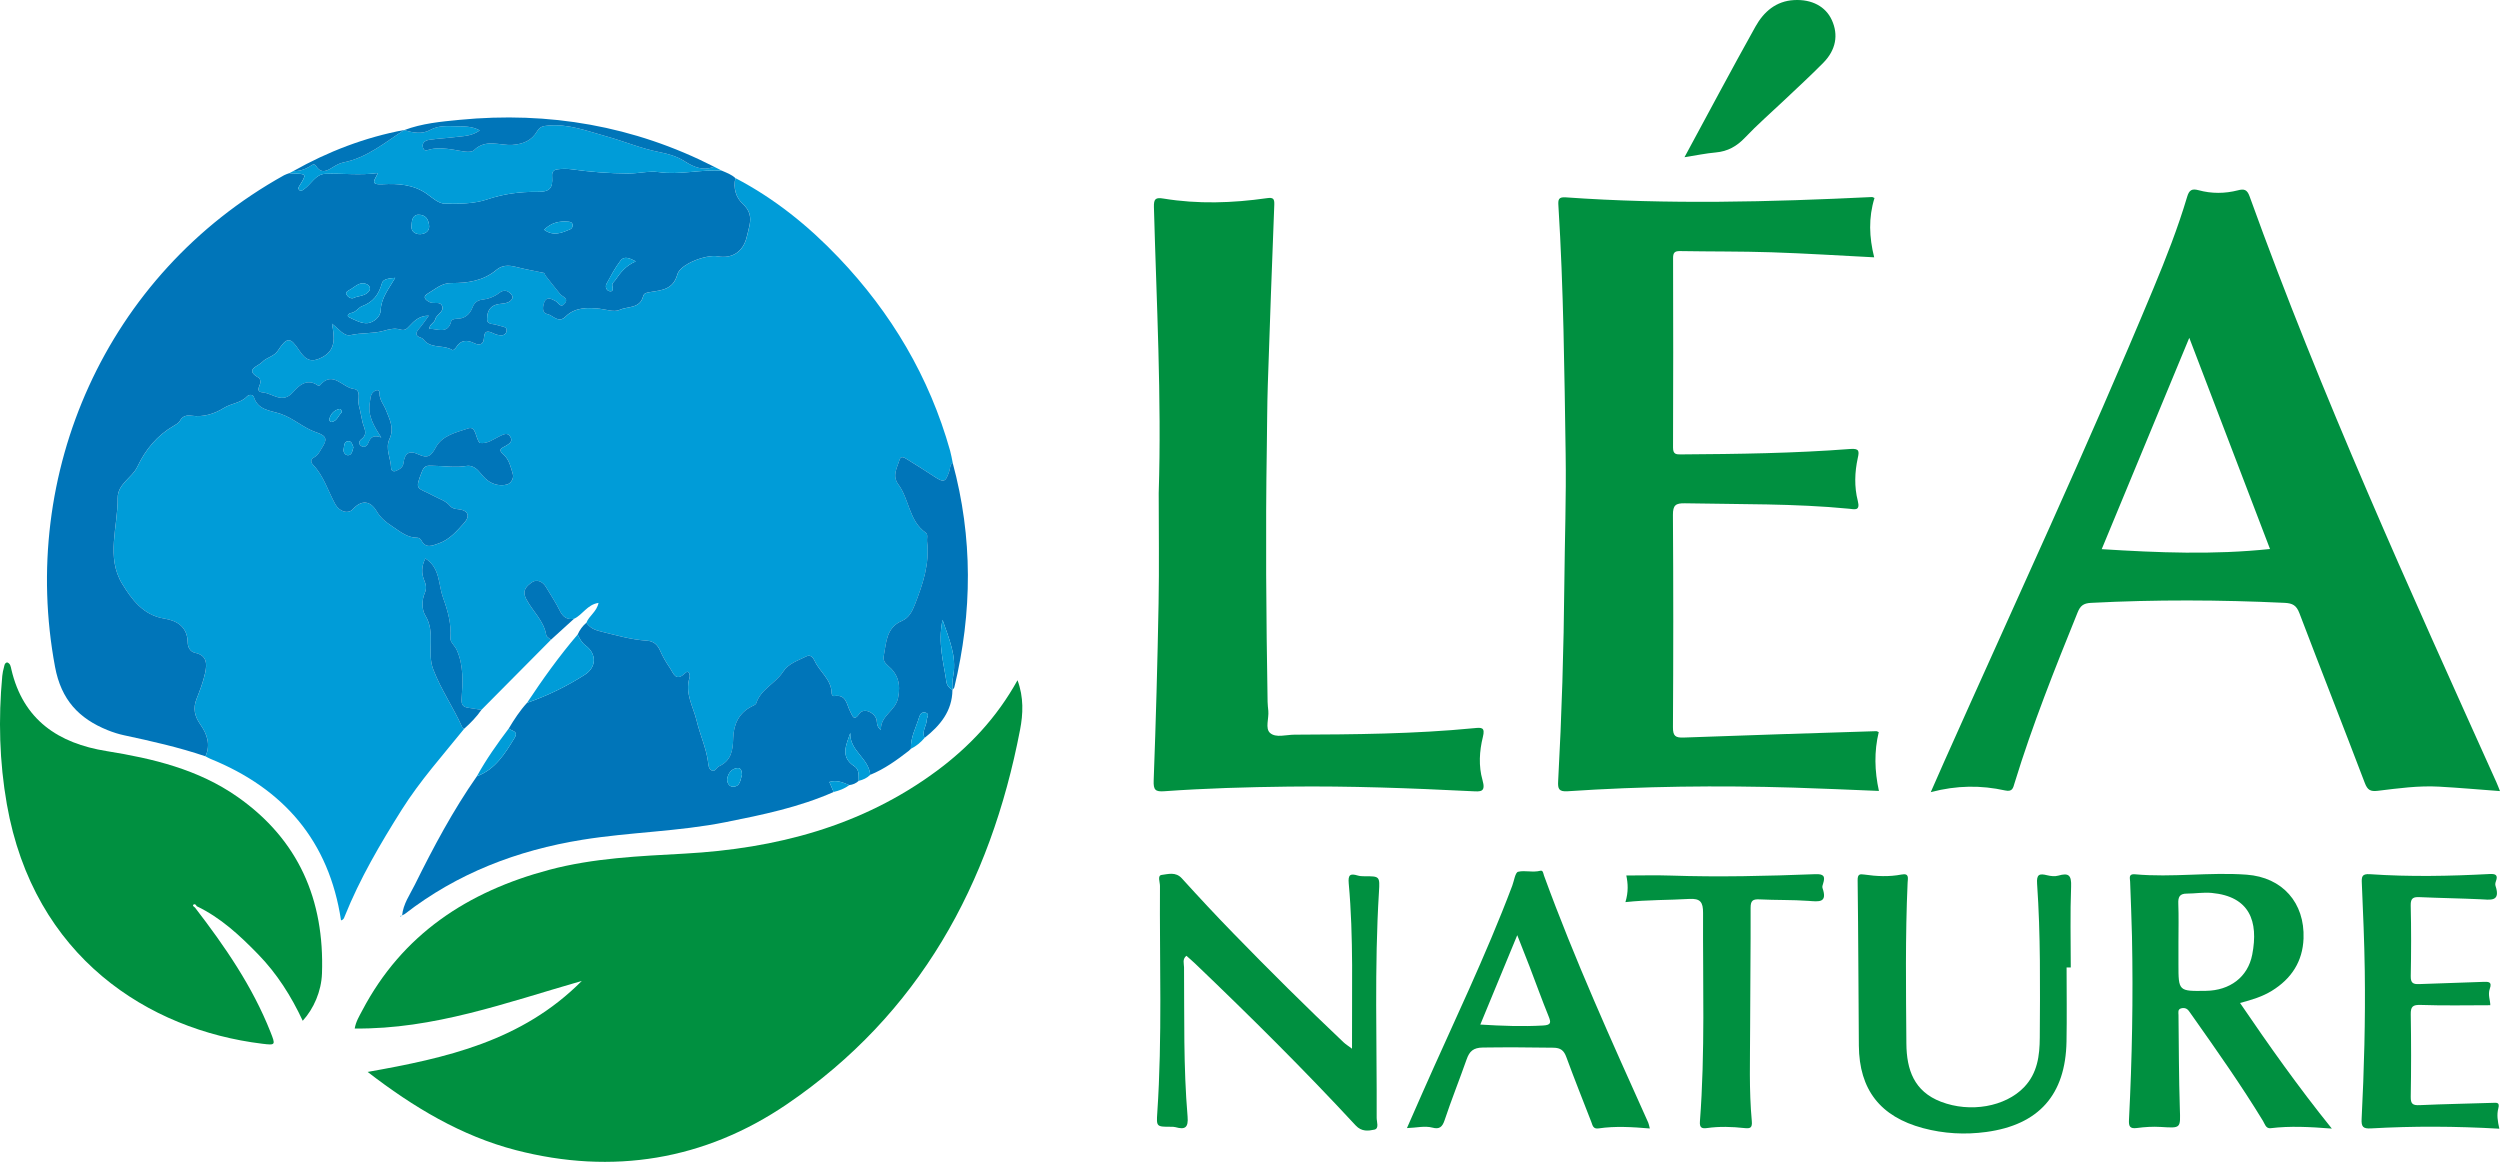 <?xml version="1.0" encoding="utf-8"?>
<!-- Generator: Adobe Illustrator 16.0.0, SVG Export Plug-In . SVG Version: 6.00 Build 0)  -->
<!DOCTYPE svg PUBLIC "-//W3C//DTD SVG 1.1//EN" "http://www.w3.org/Graphics/SVG/1.1/DTD/svg11.dtd">
<svg version="1.1" id="Layer_1" xmlns="http://www.w3.org/2000/svg" xmlns:xlink="http://www.w3.org/1999/xlink" x="0px" y="0px"
	 width="531.103px" height="246.826px" viewBox="0 0 531.103 246.826" enable-background="new 0 0 531.103 246.826"
	 xml:space="preserve">
<g>
	<path fill-rule="evenodd" clip-rule="evenodd" fill="#009CD8" d="M124.583,132.285c0.558-1.479,2.186-2.313,2.572-4.208
		c-2.416,0.357-3.386,2.549-5.211,3.379c-1.492,0.257-2.364-0.379-3.029-1.737c-0.847-1.729-1.943-3.334-2.919-5
		c-0.721-1.229-2.015-1.72-3.003-1.008c-0.995,0.717-2.201,1.654-1.186,3.583c1.355,2.575,3.738,4.582,4.24,7.637
		c0.061,0.372,0.649,0.659,0.994,0.985c-4.922,4.962-9.845,9.924-14.767,14.887c-0.948-0.151-1.894-0.321-2.845-0.451
		c-1.101-0.149-1.455-0.745-1.374-1.838c0.262-3.539,0.477-7.092-1.03-10.452c-0.385-0.857-1.401-1.674-1.339-2.447
		c0.24-3.044-0.544-5.835-1.557-8.615c-1.035-2.843-0.599-6.357-3.761-8.357c-0.848,1.626-0.863,3.218-0.206,4.739
		c0.386,0.894,0.465,1.685,0.101,2.533c-0.714,1.664-0.672,3.6,0.124,4.902c2.217,3.63,0.225,7.667,1.663,11.422
		c1.664,4.343,4.316,8.114,6.17,12.314c0.053,0.121,0.265,0.171,0.403,0.254c-4.552,5.649-9.405,11.058-13.289,17.23
		c-4.562,7.249-8.885,14.613-12.087,22.584c-0.145,0.36-0.234,0.783-0.799,0.898c-2.542-16.846-12.169-27.978-27.728-34.301
		c-0.367-0.149-0.708-0.36-1.063-0.542c1.138-2.49,0.328-4.741-1.082-6.756c-1.218-1.741-1.617-3.407-0.819-5.417
		c0.711-1.792,1.405-3.617,1.819-5.491c0.411-1.861,0.485-3.775-2.117-4.323c-1.107-0.233-1.568-1.26-1.582-2.213
		c-0.049-3.32-2.302-4.64-4.959-5.062c-4.531-0.719-6.973-4.149-8.952-7.381c-3.466-5.66-0.914-12.093-0.963-18.195
		c-0.025-3.055,3.055-4.292,4.187-6.684c1.732-3.66,4.196-6.638,7.729-8.689c0.479-0.278,1.049-0.589,1.295-1.039
		c0.569-1.039,1.417-1.261,2.443-1.113c2.527,0.365,4.88-0.378,6.915-1.647c1.579-0.984,3.569-1.026,4.91-2.443
		c0.434-0.458,1.27-0.455,1.458,0.139c0.886,2.807,3.513,2.836,5.619,3.542c2.78,0.932,4.956,3.052,7.616,3.936
		c2.417,0.802,2.309,1.624,1.22,3.317c-0.477,0.742-0.79,1.557-1.658,2.009c-0.691,0.36-0.814,0.968-0.218,1.589
		c2.285,2.384,3.17,5.562,4.714,8.365c0.875,1.587,2.73,2.171,3.766,1.033c1.786-1.963,3.651-1.837,5.013,0.445
		c0.836,1.401,1.896,2.286,3.307,3.215c1.74,1.146,3.189,2.445,5.396,2.429c0.265-0.002,0.651,0.27,0.779,0.519
		c0.955,1.844,2.301,1.181,3.701,0.694c2.322-0.808,3.851-2.625,5.391-4.333c1.409-1.563,0.833-2.734-1.253-2.939
		c-0.682-0.067-1.283-0.18-1.723-0.711c-0.907-1.095-2.223-1.441-3.406-2.085c-3.551-1.933-4.239-1.02-2.514-5.312
		c0.542-1.349,1.351-1.126,2.266-1.121c2.372,0.014,4.732,0.454,7.121,0.038c0.985-0.171,1.887,0.297,2.589,1.056
		c0.653,0.707,1.233,1.521,2,2.073c1.197,0.864,2.676,1.187,4.071,0.8c0.832-0.23,1.454-1.323,1.219-2.17
		c-0.398-1.433-0.83-3.158-1.862-4.042c-1.479-1.267-0.508-1.488,0.351-1.982c0.741-0.426,1.519-0.904,1.023-1.858
		c-0.576-1.109-1.479-0.592-2.3-0.206c-1.37,0.644-2.607,1.691-4.279,1.436l0.001,0.001c-0.886-1.032-0.735-3.662-2.419-3.087
		c-2.474,0.844-5.475,1.43-6.895,4.043c-0.931,1.712-1.629,2.461-3.683,1.479c-1.985-0.95-2.92-0.219-3.172,1.847
		c-0.116,0.949-0.829,1.321-1.578,1.652c-0.602,0.267-1.039-0.092-1.053-0.595c-0.061-2.07-1.292-4.152-0.344-6.175
		c1.074-2.296,0.013-4.189-0.748-6.153c-0.455-1.172-1.378-2.099-1.365-3.532c0.01-1.058-0.889-0.682-1.339-0.272
		c-0.629,0.571-0.584,1.439-0.722,2.24c-0.483,2.813,0.9,5.035,2.432,7.392c-1.588-0.595-2.295-0.08-2.774,1.193
		c-0.2,0.531-0.807,1.144-1.549,0.571c-0.615-0.476-0.357-1.056,0.131-1.426c1.46-1.105,0.469-2.435,0.213-3.549
		c-0.281-1.228-0.483-2.501-0.796-3.644c-0.314-1.145,0.642-3.253-1.107-3.465c-2.365-0.288-4.439-3.994-7.15-0.756
		c-0.068,0.081-0.356,0.088-0.46,0.015c-2.29-1.627-4.091,0.106-5.22,1.4c-2.302,2.638-4.293,0.3-6.37,0.11
		c-1.992-0.183-0.381-1.617-0.614-2.437c-0.064-0.226-0.095-0.562-0.251-0.647c-3.275-1.798-0.223-2.447,0.653-3.392
		c0.926-0.999,2.483-1.151,3.3-2.38c1.991-2.995,2.642-2.99,4.582-0.055c1.451,2.194,2.688,2.551,4.821,1.442
		c2.946-1.53,2.699-4.128,2.113-7.154c1.464,1.086,2.528,2.748,3.981,2.421c2.318-0.521,4.704-0.266,6.95-0.89
		c1.206-0.335,2.368-0.652,3.538-0.299c0.973,0.293,1.372-0.065,1.998-0.742c1.008-1.091,2.14-2.214,4.109-2.191
		c-0.79,1.064-1.362,1.94-2.041,2.723c-0.749,0.862-0.939,1.551,0.356,1.964c0.518,0.165,0.707,0.615,1.059,0.91
		c1.628,1.359,3.943,0.597,5.68,1.733c0.086,0.057,0.566-0.309,0.719-0.563c0.988-1.643,2.337-1.678,3.874-0.924
		c1.167,0.573,1.993,0.228,2.06-1.041c0.09-1.73,0.861-1.599,2.038-1.036c0.495,0.237,1.07,0.399,1.612,0.413
		c0.594,0.015,1.105-0.317,1.171-0.993c0.06-0.624-0.395-0.788-0.907-0.895c-0.472-0.099-0.928-0.266-1.396-0.384
		c-0.752-0.19-1.859-0.075-1.851-1.147c0.008-1.086,0.22-2.243,1.396-2.881c0.673-0.365,1.382-0.375,2.101-0.469
		c0.726-0.095,1.467-0.341,1.835-1.017c0.262-0.481-0.145-0.917-0.505-1.237c-0.716-0.637-1.493-0.558-2.202-0.014
		c-1.121,0.859-2.345,1.312-3.763,1.478c-0.846,0.099-1.571,0.606-1.944,1.598c-0.574,1.528-1.688,2.482-3.469,2.445
		c-0.356-0.007-0.985,0.213-1.04,0.438c-0.723,2.961-2.922,1.672-4.668,1.678l0.017,0.017c-0.047-0.945,1.032-1.196,1.227-1.999
		c0.253-1.043,1.755-1.525,1.533-2.631c-0.278-1.384-1.786-0.577-2.684-1.028c-1.141-0.572-1.497-1.223-0.407-1.847
		c1.568-0.898,2.93-2.249,4.998-2.225c3.425,0.04,6.792-0.467,9.528-2.755c1.635-1.367,3.241-0.923,4.982-0.48
		c1.702,0.433,3.446,0.705,5.161,1.091c0.15,0.034,0.2,0.41,0.341,0.591c1.026,1.31,2.046,2.625,3.105,3.907
		c0.5,0.605,1.885,0.861,0.96,2.006c-0.855,1.06-1.309-0.166-1.928-0.52c-0.944-0.539-2.038-1.055-2.501,0.474
		c-0.242,0.798-0.377,2.076,0.706,2.279c1.273,0.238,2.354,2.079,3.916,0.528c2.03-2.015,4.715-1.923,7.212-1.662
		c1.429,0.149,3.055,0.792,4.25,0.245c1.713-0.785,4.324-0.227,5.001-2.873c0.189-0.741,0.842-0.804,1.527-0.914
		c2.446-0.392,4.862-0.523,5.755-3.764c0.599-2.175,6.12-4.267,8.528-3.826c3.096,0.567,5.428-0.964,6.189-4.064
		c0.211-0.86,0.45-1.714,0.62-2.582c0.342-1.74,0.041-3.115-1.425-4.467c-1.477-1.361-2.086-3.371-1.587-5.504
		c8.306,4.333,15.5,10.146,21.921,16.887c11.187,11.743,19.261,25.333,23.675,41.009c0.238,0.847,0.374,1.724,0.557,2.587
		c-0.619,0.423-0.514,1.138-0.713,1.735c-0.814,2.444-1.145,2.537-3.293,1.127c-1.883-1.236-3.782-2.449-5.705-3.622
		c-0.497-0.303-1.283-0.874-1.581,0.12c-0.508,1.699-1.638,3.36-0.248,5.242c2.344,3.172,2.242,7.738,5.822,10.253
		c0.535,0.376,0.201,1.224,0.277,1.854c0.576,4.739-0.908,9.052-2.579,13.367c-0.586,1.512-1.302,2.867-2.753,3.492
		c-3.385,1.46-3.315,4.607-3.871,7.461c-0.162,0.831,0.162,1.448,0.89,2.059c2.146,1.8,2.758,3.956,2.145,6.886
		c-0.588,2.814-3.766,3.685-3.642,6.806c-1.071-0.872-0.738-1.695-0.972-2.352c-0.555-1.565-2.738-2.358-3.558-1.179
		c-1.252,1.804-1.507,0.473-1.994-0.427c-0.781-1.443-0.769-3.686-3.376-3.274c-0.342,0.054-0.571-0.277-0.575-0.639
		c-0.031-2.9-2.548-4.502-3.616-6.867c-0.257-0.567-0.833-1.388-1.716-0.939c-1.778,0.903-3.831,1.495-4.973,3.278
		c-1.6,2.498-4.73,3.668-5.706,6.699c-0.096,0.299-0.615,0.494-0.969,0.675c-2.755,1.403-3.842,3.857-3.919,6.731
		c-0.068,2.539-0.387,4.771-3.005,5.974c-0.543,0.25-0.807,1.239-1.538,0.909c-0.701-0.316-0.72-1.167-0.819-1.895
		c-0.407-2.977-1.706-5.733-2.399-8.651c-0.728-3.062-2.561-5.798-1.52-9.182c0.155-0.504-0.106-1.769-0.896-0.995
		c-2.056,2.012-2.524,0.021-3.29-1.098c-0.771-1.126-1.486-2.318-2.024-3.568c-0.57-1.324-1.392-2.103-2.852-2.195
		c-3.387-0.214-6.619-1.186-9.892-1.983C126.285,133.819,125.284,133.351,124.583,132.285z"/>
	<path fill-rule="evenodd" clip-rule="evenodd" fill="#009040" d="M123.6,208.388c-16.13,4.638-31.487,10.297-48.246,10.11
		c0.25-1.479,0.975-2.63,1.59-3.803c8.527-16.233,22.442-25.31,39.735-29.91c9.432-2.509,19.093-2.907,28.772-3.442
		c19.348-1.069,37.586-5.784,53.469-17.511c7.017-5.181,12.879-11.442,17.242-19.324c1.348,3.641,1.188,7.159,0.543,10.52
		c-6.309,32.849-21.446,60.438-49.528,79.551c-17.465,11.888-37.07,15.081-57.593,9.756c-11.575-3.004-21.772-9.121-31.484-16.613
		C94.781,224.759,110.875,221.201,123.6,208.388z"/>
	<path fill-rule="evenodd" clip-rule="evenodd" fill="#0075B9" d="M91.209,69.84c1.746-0.005,3.945,1.283,4.668-1.678
		c0.055-0.225,0.683-0.445,1.04-0.438c1.781,0.037,2.895-0.917,3.469-2.445c0.373-0.992,1.099-1.499,1.944-1.598
		c1.418-0.166,2.643-0.619,3.763-1.478c0.709-0.544,1.486-0.623,2.202,0.014c0.361,0.321,0.767,0.756,0.505,1.237
		c-0.368,0.676-1.109,0.922-1.835,1.017c-0.718,0.095-1.427,0.104-2.101,0.469c-1.176,0.638-1.388,1.794-1.396,2.881
		c-0.008,1.072,1.099,0.957,1.851,1.147c0.468,0.118,0.924,0.285,1.396,0.384c0.512,0.107,0.966,0.271,0.907,0.895
		c-0.065,0.676-0.577,1.007-1.171,0.993c-0.542-0.014-1.118-0.176-1.612-0.413c-1.176-0.563-1.947-0.694-2.038,1.036
		c-0.066,1.269-0.893,1.614-2.06,1.041c-1.537-0.754-2.886-0.719-3.874,0.924c-0.153,0.255-0.632,0.62-0.719,0.563
		c-1.737-1.136-4.052-0.374-5.68-1.733c-0.353-0.294-0.542-0.745-1.059-0.91c-1.295-0.413-1.105-1.102-0.356-1.964
		c0.679-0.782,1.251-1.658,2.041-2.723c-1.969-0.023-3.101,1.1-4.109,2.191c-0.625,0.677-1.025,1.036-1.998,0.742
		c-1.17-0.353-2.332-0.036-3.538,0.299c-2.246,0.624-4.631,0.368-6.95,0.89c-1.454,0.327-2.518-1.335-3.981-2.421
		c0.586,3.026,0.833,5.624-2.113,7.154c-2.133,1.109-3.37,0.751-4.821-1.442c-1.94-2.935-2.591-2.94-4.582,0.055
		c-0.817,1.229-2.374,1.381-3.3,2.38c-0.876,0.945-3.929,1.593-0.653,3.392c0.156,0.085,0.187,0.421,0.251,0.647
		c0.233,0.82-1.378,2.254,0.614,2.437c2.077,0.19,4.068,2.528,6.37-0.11c1.129-1.293,2.93-3.027,5.22-1.4
		c0.104,0.073,0.392,0.066,0.46-0.015c2.71-3.238,4.785,0.468,7.15,0.756c1.749,0.212,0.793,2.321,1.107,3.465
		c0.313,1.143,0.515,2.417,0.796,3.644c0.256,1.114,1.247,2.443-0.213,3.549c-0.488,0.37-0.747,0.95-0.131,1.426
		c0.742,0.573,1.35-0.04,1.549-0.571c0.479-1.273,1.186-1.788,2.774-1.193c-1.532-2.357-2.915-4.58-2.432-7.392
		c0.138-0.801,0.093-1.669,0.722-2.24c0.45-0.409,1.349-0.785,1.339,0.272c-0.013,1.434,0.911,2.36,1.365,3.532
		c0.761,1.964,1.822,3.857,0.748,6.153c-0.947,2.023,0.283,4.104,0.344,6.175c0.015,0.503,0.451,0.862,1.053,0.595
		c0.749-0.331,1.462-0.703,1.578-1.652c0.252-2.066,1.187-2.797,3.172-1.847c2.054,0.983,2.752,0.234,3.683-1.479
		c1.419-2.614,4.421-3.2,6.895-4.043c1.684-0.575,1.533,2.056,2.419,3.087c-0.035,0.067-0.07,0.133-0.105,0.2
		c0.035-0.067,0.069-0.134,0.104-0.201c1.672,0.255,2.91-0.792,4.279-1.436c0.821-0.386,1.724-0.904,2.3,0.206
		c0.495,0.955-0.283,1.433-1.023,1.858c-0.859,0.494-1.831,0.716-0.351,1.982c1.032,0.884,1.463,2.609,1.862,4.042
		c0.235,0.847-0.387,1.939-1.219,2.17c-1.395,0.387-2.875,0.064-4.071-0.8c-0.766-0.553-1.346-1.367-2-2.073
		c-0.702-0.759-1.604-1.228-2.589-1.056c-2.389,0.416-4.749-0.024-7.121-0.038c-0.915-0.005-1.723-0.228-2.266,1.121
		c-1.725,4.292-1.037,3.379,2.514,5.312c1.183,0.644,2.499,0.991,3.406,2.085c0.439,0.531,1.041,0.645,1.723,0.711
		c2.086,0.205,2.663,1.376,1.253,2.939c-1.54,1.708-3.068,3.525-5.391,4.333c-1.4,0.487-2.747,1.15-3.701-0.694
		c-0.128-0.249-0.514-0.521-0.779-0.519c-2.207,0.016-3.656-1.284-5.396-2.429c-1.411-0.929-2.471-1.814-3.307-3.215
		c-1.362-2.282-3.227-2.408-5.013-0.445c-1.036,1.139-2.891,0.555-3.766-1.033c-1.544-2.803-2.429-5.981-4.714-8.365
		c-0.596-0.621-0.473-1.229,0.218-1.589c0.868-0.452,1.181-1.267,1.658-2.009c1.089-1.693,1.197-2.515-1.22-3.317
		c-2.66-0.883-4.836-3.004-7.616-3.936c-2.106-0.706-4.733-0.735-5.619-3.542c-0.188-0.594-1.024-0.598-1.458-0.139
		c-1.341,1.417-3.331,1.459-4.91,2.443c-2.035,1.269-4.387,2.012-6.915,1.647c-1.026-0.148-1.874,0.074-2.443,1.113
		c-0.246,0.45-0.816,0.761-1.295,1.039c-3.533,2.051-5.997,5.03-7.729,8.689c-1.132,2.391-4.211,3.628-4.187,6.684
		c0.049,6.102-2.503,12.535,0.963,18.195c1.979,3.232,4.421,6.662,8.952,7.381c2.657,0.421,4.91,1.741,4.959,5.062
		c0.014,0.953,0.475,1.979,1.582,2.213c2.603,0.548,2.528,2.462,2.117,4.323c-0.414,1.874-1.108,3.699-1.819,5.491
		c-0.797,2.01-0.399,3.676,0.819,5.417c1.409,2.015,2.219,4.266,1.082,6.756c-5.655-1.918-11.468-3.222-17.297-4.472
		c-1.175-0.252-2.34-0.623-3.456-1.073c-6.135-2.476-9.889-6.438-11.202-13.461c-7.649-40.933,10.64-83.286,48.659-104.437
		c0.346-0.192,0.739-0.299,1.111-0.445c0.241,0.022,0.481,0.059,0.723,0.066c2.986,0.089,2.991,0.091,1.422,2.639
		c-0.181,0.294-0.341,0.562-0.066,0.849c0.375,0.392,0.633,0.136,1.004-0.117c1.56-1.063,2.461-3.221,4.563-3.3
		c3.651-0.138,7.307,0.377,11.161-0.165c-0.554,1.39-1.919,2.551,1.014,2.387c3.165-0.177,6.565,0.015,9.424,2.063
		c1.165,0.834,2.472,2.028,3.735,2.054c3.025,0.062,6.242,0.054,9.049-0.9c3.514-1.195,6.98-1.636,10.601-1.604
		c2.599,0.023,3.4-0.652,3.204-3.239c-0.091-1.197,0.442-1.464,1.247-1.561c0.953-0.114,1.945-0.122,2.896,0.011
		c3.984,0.556,7.982,0.876,12.004,0.898c2.173,0.012,4.448-0.599,6.465-0.307c4.559,0.66,8.982-0.61,13.469-0.284
		c0.998,0.432,2.031,0.796,2.846,1.562c-0.499,2.133,0.11,4.143,1.587,5.504c1.466,1.352,1.767,2.727,1.425,4.467
		c-0.17,0.868-0.409,1.722-0.62,2.582c-0.762,3.1-3.094,4.631-6.189,4.064c-2.409-0.441-7.929,1.651-8.528,3.826
		c-0.893,3.241-3.309,3.372-5.755,3.764c-0.685,0.11-1.337,0.173-1.527,0.914c-0.677,2.646-3.288,2.088-5.001,2.873
		c-1.195,0.547-2.821-0.095-4.25-0.245c-2.497-0.261-5.182-0.353-7.212,1.662c-1.563,1.55-2.643-0.29-3.916-0.528
		c-1.083-0.203-0.948-1.48-0.706-2.279c0.464-1.529,1.557-1.013,2.501-0.474c0.619,0.354,1.073,1.579,1.928,0.52
		c0.925-1.146-0.459-1.401-0.96-2.006c-1.06-1.282-2.08-2.597-3.105-3.907c-0.142-0.181-0.191-0.558-0.341-0.591
		c-1.715-0.386-3.459-0.658-5.161-1.091c-1.741-0.443-3.347-0.887-4.982,0.48c-2.736,2.289-6.103,2.795-9.528,2.755
		c-2.068-0.024-3.43,1.327-4.998,2.225c-1.09,0.625-0.734,1.275,0.407,1.847c0.897,0.451,2.406-0.356,2.684,1.028
		c0.222,1.106-1.28,1.588-1.533,2.631c-0.195,0.803-1.274,1.054-1.228,1.999c-0.041,0.059-0.082,0.118-0.122,0.177
		C91.139,69.969,91.174,69.905,91.209,69.84z M83.957,59.023c-1.294,0.124-2.546,0.212-2.81,1.131
		c-0.681,2.374-1.813,4.023-4.278,4.914c-0.648,0.234-1.27,1.261-2.265,1.421c-0.58,0.093-1.024,0.618-0.447,0.904
		c1.255,0.621,2.715,1.409,3.983,1.252c1.176-0.146,2.678-1.255,2.735-2.713C80.979,63.267,82.579,61.385,83.957,59.023z
		 M88.775,45.614c-1.285,0.157-1.288,1.45-1.365,2.472c-0.091,1.196,0.958,1.712,1.907,1.663c1.065-0.056,2.054-0.686,1.832-2.01
		C90.959,46.606,90.485,45.573,88.775,45.614z M135.055,55.532c-1.355-0.75-2.475-1.153-3.205-0.2
		c-1.167,1.526-2.073,3.261-3.002,4.956c-0.354,0.643,0.003,1.441,0.624,1.573c0.867,0.185,0.734-0.565,0.613-1.14
		c-0.119-0.565,0.342-0.802,0.607-1.191C131.767,57.952,132.895,56.457,135.055,55.532z M115.597,48.81
		c1.96,1.439,3.744,0.66,5.511-0.083c0.391-0.165,0.593-0.574,0.528-1.004c-0.072-0.477-0.468-0.59-0.896-0.629
		C118.824,46.915,117.102,47.296,115.597,48.81z M74.962,63.365c1.09-0.588,2.671-0.352,3.505-1.63
		c0.274-0.42,0.077-0.997-0.378-1.26c-1.418-0.819-2.394,0.232-3.454,0.894c-0.136,0.084-0.282,0.153-0.414,0.241
		c-0.382,0.255-0.949,0.46-0.539,1.067C73.947,63.07,74.316,63.407,74.962,63.365z M75.075,95.032
		c-0.226-0.595-0.359-1.379-1.139-1.302c-0.928,0.093-0.791,1.083-0.934,1.688c-0.157,0.664,0.402,1.367,1.026,1.287
		C74.8,96.606,74.885,95.702,75.075,95.032z M72.597,87.63c0.003-0.501-0.212-0.81-0.554-0.729c-1.1,0.261-1.768,1.038-2.073,2.091
		c-0.088,0.303,0.166,0.708,0.532,0.64C71.668,89.416,71.873,88.193,72.597,87.63z"/>
	<path fill-rule="evenodd" clip-rule="evenodd" fill="#009040" d="M531.103,168.062c-4.43-0.33-8.675-0.708-12.928-0.945
		c-4.37-0.244-8.709,0.358-13.03,0.883c-1.579,0.191-2.191-0.164-2.767-1.677c-4.58-12.046-9.313-24.034-13.896-36.078
		c-0.622-1.633-1.436-2.095-3.144-2.175c-13.721-0.643-27.435-0.705-41.157,0.006c-1.567,0.081-2.245,0.633-2.794,1.989
		c-4.834,11.951-9.622,23.919-13.399,36.26c-0.322,1.053-0.429,1.948-2.013,1.6c-5.1-1.122-10.229-1.111-15.803,0.36
		c1.066-2.422,1.942-4.432,2.835-6.435c14.935-33.479,30.391-66.727,44.474-100.582c2.661-6.399,5.194-12.852,7.172-19.501
		c0.417-1.401,1.016-1.74,2.402-1.362c2.769,0.755,5.593,0.74,8.373,0.024c1.295-0.333,1.942-0.198,2.476,1.282
		c15.292,42.408,33.941,83.405,52.432,124.467C530.594,166.751,530.811,167.342,531.103,168.062z M482.244,116.632
		c-5.709-14.934-11.328-29.632-17.151-44.865c-6.346,15.317-12.454,30.059-18.603,44.898
		C458.561,117.42,470.247,117.892,482.244,116.632z"/>
	<path fill-rule="evenodd" clip-rule="evenodd" fill="#009040" d="M398.222,42.061c-1.306,4.198-1.132,8.338-0.07,12.605
		c-7.368-0.372-14.603-0.837-21.845-1.072c-6.457-0.21-12.923-0.14-19.383-0.255c-1.175-0.021-1.497,0.354-1.494,1.506
		c0.035,13.416,0.046,26.833-0.009,40.249c-0.006,1.507,0.762,1.445,1.801,1.438c11.952-0.079,23.902-0.233,35.823-1.149
		c1.953-0.15,1.949,0.44,1.627,1.908c-0.666,3.034-0.766,6.133,0.002,9.126c0.567,2.217-0.721,1.768-1.865,1.657
		c-11.594-1.126-23.229-0.92-34.852-1.154c-1.965-0.04-2.572,0.389-2.559,2.476c0.101,15.032,0.093,30.065,0.005,45.097
		c-0.01,1.881,0.532,2.257,2.293,2.192c13.63-0.507,27.264-0.921,40.896-1.355c0.146-0.004,0.294,0.108,0.53,0.201
		c-0.996,4.109-0.889,8.248,0.038,12.496c-6.141-0.242-12.17-0.527-18.201-0.708c-15.99-0.48-31.974-0.296-47.937,0.776
		c-1.877,0.126-2.095-0.535-2.007-2.121c0.766-14.028,1.188-28.068,1.317-42.118c0.084-9.125,0.416-18.253,0.276-27.374
		c-0.268-17.596-0.441-35.198-1.537-52.771c-0.08-1.276-0.022-1.898,1.554-1.786c21.699,1.545,43.401,0.983,65.101-0.067
		C397.801,41.854,397.876,41.916,398.222,42.061z"/>
	<path fill-rule="evenodd" clip-rule="evenodd" fill="#009040" d="M246.157,104.767c0.637-20.278-0.472-40.526-1.017-60.785
		c-0.048-1.79,0.388-2.067,2.035-1.797c7.313,1.199,14.645,0.96,21.95-0.083c1.367-0.195,1.638,0.103,1.586,1.415
		c-0.495,12.741-0.958,25.483-1.377,38.227c-0.146,4.439-0.139,8.883-0.211,13.325c-0.289,18.013-0.132,36.025,0.167,54.036
		c0.011,0.643,0.098,1.286,0.154,1.928c0.143,1.597-0.704,3.717,0.361,4.67c1.236,1.106,3.4,0.378,5.153,0.372
		c12.757-0.052,25.515-0.143,38.228-1.383c1.563-0.152,2.361-0.229,1.836,1.88c-0.743,2.983-0.929,6.178-0.084,9.125
		c0.755,2.635-0.391,2.48-2.224,2.389c-12.985-0.646-25.977-1.137-38.982-0.979c-8.799,0.106-17.597,0.356-26.374,0.984
		c-1.915,0.137-2.346-0.256-2.269-2.294c0.47-12.504,0.808-25.014,1.039-37.525C246.274,120.438,246.157,112.602,246.157,104.767z"
		/>
	<path fill-rule="evenodd" clip-rule="evenodd" fill="#0075B9" d="M124.583,132.285c0.7,1.066,1.701,1.534,2.944,1.837
		c3.273,0.797,6.505,1.77,9.892,1.983c1.46,0.092,2.282,0.871,2.852,2.195c0.538,1.25,1.254,2.442,2.024,3.568
		c0.766,1.119,1.234,3.109,3.29,1.098c0.79-0.773,1.051,0.491,0.896,0.995c-1.041,3.383,0.792,6.12,1.52,9.182
		c0.693,2.918,1.992,5.674,2.399,8.651c0.099,0.728,0.118,1.579,0.819,1.895c0.731,0.33,0.995-0.66,1.538-0.909
		c2.618-1.203,2.937-3.435,3.005-5.974c0.077-2.874,1.164-5.328,3.919-6.731c0.354-0.181,0.874-0.375,0.969-0.675
		c0.976-3.031,4.106-4.202,5.706-6.699c1.142-1.783,3.195-2.375,4.973-3.278c0.883-0.449,1.459,0.373,1.716,0.939
		c1.067,2.365,3.584,3.966,3.616,6.867c0.004,0.362,0.233,0.693,0.575,0.639c2.607-0.411,2.595,1.831,3.376,3.274
		c0.487,0.9,0.742,2.231,1.994,0.427c0.819-1.179,3.002-0.386,3.558,1.179c0.234,0.657-0.1,1.48,0.972,2.352
		c-0.124-3.122,3.054-3.992,3.642-6.806c0.613-2.931,0.001-5.086-2.145-6.886c-0.728-0.61-1.052-1.228-0.89-2.059
		c0.556-2.854,0.486-6,3.871-7.461c1.451-0.625,2.167-1.98,2.753-3.492c1.671-4.315,3.155-8.628,2.579-13.367
		c-0.077-0.629,0.258-1.477-0.277-1.854c-3.58-2.515-3.478-7.082-5.822-10.253c-1.39-1.882-0.26-3.542,0.248-5.242
		c0.298-0.994,1.084-0.423,1.581-0.12c1.923,1.173,3.822,2.385,5.705,3.622c2.148,1.41,2.479,1.317,3.293-1.127
		c0.199-0.597,0.095-1.312,0.713-1.735c4.304,15.863,4.193,31.76,0.351,47.682c-0.049,0.203-0.264,0.365-0.403,0.545
		c-0.066-1.042,0.001-2.059,0.187-3.103c0.71-3.988-0.82-7.526-2.288-11.766c-1.048,4.979,0.246,9.069,0.827,13.205
		c0.098,0.696,0.586,1.317,1.275,1.677c-0.049,4.515-2.609,7.572-5.916,10.195c-0.671-1.401,0.441-2.58,0.473-3.884
		c0.011-0.48,0.647-1.149-0.198-1.456c-0.792-0.288-1.232,0.271-1.427,0.926c-0.66,2.221-1.862,4.304-1.75,6.725l0.009-0.007
		c-0.151,0.145-0.303,0.29-0.454,0.435c-2.558,1.985-5.176,3.873-8.201,5.107c-0.271-3.521-4.464-5.125-4.228-8.915
		c-0.869,2.552-2.221,5.091,0.849,7.09c1.119,0.728,0.867,1.994,0.934,3.105c-0.573,0.526-1.252,0.813-2.019,0.906
		c-1.324-0.559-2.646-1.151-4.218-0.672c0.362,0.852,0.633,1.492,0.905,2.133c-7.338,3.244-15.122,4.847-22.941,6.407
		c-10.057,2.006-20.33,2.11-30.424,3.739c-13.836,2.233-26.564,7.105-37.717,15.757c-0.183,0.142-0.418,0.216-0.629,0.321
		l0.036,0.053c0.214-2.475,1.658-4.46,2.708-6.58c3.933-7.941,8.093-15.759,13.183-23.042c3.949-1.475,5.978-4.833,8.017-8.177
		c0.897-1.471-0.699-1.397-1.243-1.976c1.146-1.916,2.362-3.782,3.874-5.437c4.329-1.513,8.429-3.511,12.284-5.982
		c2.508-1.607,2.548-4.438,0.137-6.218c-0.833-0.615-1.231-1.46-1.663-2.32C123.151,133.818,123.767,132.977,124.583,132.285z
		 M157.627,164.594c-0.02-0.753-0.188-1.503-0.974-1.43c-1.247,0.115-1.955,1.129-2.157,2.217c-0.131,0.704,0.317,1.766,1.226,1.748
		C157.305,167.099,157.277,165.617,157.627,164.594z"/>
	<path fill-rule="evenodd" clip-rule="evenodd" fill="#009040" d="M41.462,192.854c6.307,8.204,12.162,16.682,15.999,26.383
		c1.106,2.797,1.104,2.843-1.76,2.494c-24.11-2.942-48.535-18.38-54.246-50.885c-1.59-9.051-1.816-18.13-0.972-27.256
		c0.059-0.636,0.199-1.272,0.372-1.889c0.099-0.354,0.097-0.821,0.649-0.983c0.713,0.211,0.779,0.923,0.913,1.496
		c2.502,10.731,9.972,15.701,20.222,17.347c9.865,1.585,19.49,3.883,27.822,9.727c12.988,9.108,18.486,21.908,17.943,37.506
		c-0.133,3.826-1.774,7.521-4.091,10.062c-2.448-5.245-5.483-10.027-9.479-14.132c-3.885-3.991-7.945-7.776-13.052-10.214
		c-0.127-0.359-0.485-0.553-0.699-0.314C40.812,192.497,41.313,192.634,41.462,192.854z"/>
	<path fill-rule="evenodd" clip-rule="evenodd" fill="#009040" d="M475.876,213.073c6.158,9.036,12.326,17.786,19.502,26.686
		c-4.732-0.368-8.871-0.583-12.994-0.085c-1.037,0.125-1.24-0.905-1.632-1.546c-4.625-7.584-9.735-14.841-14.85-22.096
		c-0.278-0.396-0.57-0.783-0.841-1.184c-0.414-0.613-0.991-0.816-1.684-0.634c-0.778,0.205-0.581,0.881-0.575,1.406
		c0.074,6.621,0.074,13.245,0.285,19.862c0.138,4.259,0.283,4.197-4.053,3.93c-1.683-0.104-3.4,0.002-5.073,0.226
		c-1.523,0.205-1.745-0.399-1.678-1.727c0.664-12.987,0.902-25.984,0.637-38.986c-0.079-3.873-0.269-7.743-0.394-11.615
		c-0.024-0.743-0.407-1.704,1.031-1.573c7.905,0.723,15.821-0.498,23.719,0.081c7.61,0.558,12.38,5.979,12.09,13.57
		c-0.188,4.898-2.59,8.549-6.727,11.098C480.628,211.726,478.393,212.405,475.876,213.073z M462.792,200.187
		c0,1.533,0,3.065,0,4.599c0,5.806,0,5.806,5.883,5.708c4.992-0.083,8.86-2.87,9.791-7.696c1.373-7.108-0.557-12.359-8.611-13.103
		c-1.749-0.162-3.537,0.14-5.309,0.145c-1.5,0.005-1.842,0.724-1.785,2.12C462.869,194.697,462.792,197.444,462.792,200.187z"/>
	<path fill-rule="evenodd" clip-rule="evenodd" fill="#009040" d="M287.224,222.791c-0.061-12.056,0.351-23.608-0.699-35.126
		c-0.166-1.815,0.305-2.156,1.89-1.674c0.454,0.138,0.957,0.164,1.438,0.162c3.249-0.01,3.3-0.014,3.092,3.364
		c-0.985,15.975-0.416,31.963-0.485,47.946c-0.004,0.868,0.574,2.297-0.494,2.521c-1.271,0.267-2.699,0.475-3.966-0.894
		c-10.972-11.853-22.438-23.221-34.106-34.385c-0.582-0.556-1.198-1.075-1.852-1.657c-0.904,0.697-0.511,1.656-0.505,2.45
		c0.08,10.571-0.143,21.154,0.753,31.699c0.2,2.357-0.529,2.84-2.573,2.259c-0.305-0.086-0.642-0.084-0.962-0.084
		c-3.062,0-3.104,0-2.901-2.981c1.082-16.053,0.463-32.125,0.571-48.188c0.005-0.815-0.602-2.218,0.367-2.336
		c1.372-0.166,2.972-0.714,4.281,0.73c3.576,3.946,7.208,7.843,10.923,11.66c7.658,7.871,15.444,15.616,23.425,23.163
		C285.862,221.839,286.393,222.165,287.224,222.791z"/>
	<path fill-rule="evenodd" clip-rule="evenodd" fill="#009040" d="M439.028,205.528c0,5.246,0.08,10.493-0.016,15.737
		c-0.206,11.299-5.863,17.694-17.06,19.214c-4.508,0.612-9.016,0.365-13.443-0.824c-9.057-2.433-13.537-8.157-13.612-17.518
		c-0.094-11.714-0.11-23.43-0.259-35.143c-0.018-1.294,0.47-1.34,1.373-1.208c2.652,0.387,5.306,0.511,7.953,0
		c1.697-0.328,1.332,0.8,1.29,1.736c-0.508,11.384-0.346,22.774-0.262,34.163c0.041,5.577,1.635,10.182,7.357,12.375
		c6.212,2.381,13.64,1.068,17.626-3.075c2.873-2.985,3.335-6.732,3.357-10.563c0.063-10.9,0.184-21.808-0.571-32.691
		c-0.139-1.988,0.484-2.206,2.123-1.795c0.76,0.19,1.653,0.296,2.382,0.083c2.228-0.653,2.815-0.071,2.723,2.327
		c-0.222,5.72-0.071,11.455-0.071,17.183C439.622,205.529,439.325,205.528,439.028,205.528z"/>
	<path fill-rule="evenodd" clip-rule="evenodd" fill="#009040" d="M350.491,239.733c-3.81-0.313-7.355-0.536-10.881-0.013
		c-1.201,0.178-1.276-0.675-1.559-1.398c-1.775-4.576-3.602-9.134-5.292-13.742c-0.516-1.408-1.193-1.982-2.758-2.003
		c-5-0.071-9.993-0.11-14.995-0.036c-2.023,0.03-2.835,0.806-3.433,2.507c-1.521,4.326-3.232,8.587-4.682,12.936
		c-0.489,1.468-1.129,1.96-2.569,1.577c-1.678-0.446-3.366,0.033-5.428,0.092c1.184-2.691,2.267-5.168,3.359-7.642
		c6.432-14.572,13.387-28.917,19.01-43.839c0.393-1.043,0.627-2.821,1.245-2.97c1.473-0.354,3.117,0.203,4.713-0.214
		c0.609-0.159,0.632,0.593,0.787,1.018c6.513,17.858,14.358,35.154,22.141,52.476C350.277,238.763,350.317,239.083,350.491,239.733z
		 M314.479,217.661c4.66,0.283,8.984,0.447,13.33,0.199c1.737-0.099,1.719-0.625,1.167-1.984c-1.419-3.495-2.694-7.048-4.044-10.571
		c-0.803-2.093-1.637-4.173-2.605-6.637C319.603,205.262,317.067,211.396,314.479,217.661z"/>
	<path fill-rule="evenodd" clip-rule="evenodd" fill="#009040" d="M530.962,239.782c-9.323-0.532-18.277-0.571-27.223-0.065
		c-1.699,0.096-2.12-0.296-2.034-1.994c0.533-10.482,0.815-20.976,0.67-31.472c-0.087-6.211-0.363-12.42-0.626-18.626
		c-0.057-1.334-0.021-2.03,1.711-1.911c8.462,0.579,16.934,0.412,25.398-0.035c1.171-0.062,1.92,0.104,1.376,1.538
		c-0.111,0.291-0.183,0.674-0.089,0.955c1.164,3.5-1.136,2.963-3.223,2.868c-4.272-0.195-8.551-0.256-12.823-0.448
		c-1.352-0.061-2.005,0.125-1.964,1.771c0.122,5.007,0.102,10.02,0.008,15.027c-0.026,1.471,0.529,1.726,1.814,1.67
		c4.515-0.195,9.034-0.271,13.548-0.469c1.158-0.051,1.969-0.047,1.434,1.443c-0.46,1.281,0.121,2.545,0.1,3.517
		c-4.948,0-9.851,0.114-14.743-0.06c-1.753-0.063-2.182,0.348-2.153,2.048c0.096,5.816,0.098,11.636-0.004,17.452
		c-0.026,1.56,0.447,1.854,1.903,1.788c5.16-0.236,10.327-0.317,15.489-0.488c0.893-0.03,1.562-0.148,1.21,1.187
		C530.393,236.796,530.603,238.184,530.962,239.782z"/>
	<path fill-rule="evenodd" clip-rule="evenodd" fill="#009040" d="M345.307,191.648c0.654-2.188,0.545-3.946,0.188-5.657
		c3.167,0,6.297-0.089,9.42,0.017c10.253,0.347,20.499,0.098,30.741-0.297c1.779-0.069,2.14,0.44,1.652,1.982
		c-0.097,0.304-0.23,0.677-0.138,0.946c1.12,3.227-0.771,2.906-2.958,2.748c-3.458-0.25-6.939-0.142-10.403-0.321
		c-1.456-0.075-1.915,0.271-1.908,1.819c0.033,8.477-0.098,16.955-0.102,25.433c-0.002,6.62-0.26,13.25,0.357,19.853
		c0.14,1.503-0.404,1.604-1.571,1.478c-2.651-0.288-5.313-0.374-7.964,0c-1.143,0.161-1.584-0.133-1.487-1.405
		c1.122-14.755,0.594-29.535,0.666-44.307c0.012-2.292-0.576-3.107-2.954-2.964C354.435,191.235,350.003,191.138,345.307,191.648z"
		/>
	<path fill-rule="evenodd" clip-rule="evenodd" fill="#009CD8" d="M153.39,36.276c-4.487-0.326-8.91,0.944-13.469,0.284
		c-2.018-0.292-4.292,0.318-6.465,0.307c-4.022-0.022-8.021-0.342-12.004-0.898c-0.95-0.132-1.943-0.125-2.896-0.011
		c-0.805,0.097-1.338,0.364-1.247,1.561c0.196,2.586-0.605,3.262-3.204,3.239c-3.621-0.032-7.087,0.408-10.601,1.604
		c-2.808,0.955-6.024,0.962-9.049,0.9c-1.263-0.025-2.571-1.219-3.735-2.054c-2.859-2.048-6.26-2.24-9.424-2.063
		c-2.933,0.164-1.568-0.997-1.014-2.387c-3.854,0.542-7.51,0.027-11.161,0.165c-2.102,0.08-3.003,2.237-4.563,3.3
		c-0.371,0.253-0.63,0.509-1.004,0.117c-0.275-0.288-0.115-0.555,0.066-0.849c1.568-2.548,1.563-2.55-1.422-2.639
		c-0.241-0.007-0.482-0.043-0.723-0.066c0.275-0.145,0.551-0.289,0.825-0.432c1.233,0.025,2.371-0.298,3.43-0.931
		c0.445-0.266,0.951-0.855,1.418-0.148c1.146,1.737,2.336,1.016,3.624,0.213c0.672-0.419,1.418-0.824,2.183-0.976
		c5.015-0.999,8.818-4.233,12.93-6.902l-0.041,0.034c1.862,0.542,3.793,0.947,5.562-0.047c1.792-1.007,3.752-0.796,5.556-0.764
		c1.506,0.027,3.276-0.071,4.962,0.871c-1.741,1.253-3.551,1.197-5.27,1.419c-1.829,0.237-3.68,0.31-5.501,0.587
		c-0.811,0.124-1.607,0.625-1.285,1.67c0.287,0.93,0.996,0.46,1.607,0.327c1.6-0.348,3.183-0.167,4.794,0.083
		c1.488,0.231,3.67,0.843,4.415,0.121c2.588-2.511,5.487-0.938,8.171-1.13c2.366-0.168,4.113-0.954,5.238-2.876
		c0.613-1.047,1.337-1.131,2.35-1.228c4.318-0.409,8.336,1.178,12.305,2.273c3.761,1.037,7.441,2.6,11.291,3.358
		c1.94,0.382,3.768,0.906,5.362,1.928c2.002,1.283,3.948,2.118,6.302,1.179C152.264,35.703,152.827,35.99,153.39,36.276z"/>
	<path fill-rule="evenodd" clip-rule="evenodd" fill="#009040" d="M357.854,33.4c5.16-9.532,10.021-18.699,15.08-27.754
		c1.739-3.113,4.337-5.426,8.212-5.63c3.769-0.198,6.692,1.362,8.008,4.242c1.438,3.146,0.886,6.347-1.813,9.084
		c-2.714,2.754-5.574,5.367-8.381,8.03c-2.749,2.609-5.624,5.097-8.227,7.843c-1.765,1.862-3.695,2.95-6.244,3.173
		C362.413,32.571,360.36,33.007,357.854,33.4z"/>
	<path fill-rule="evenodd" clip-rule="evenodd" fill="#0075B9" d="M151.701,35.416c-2.354,0.939-4.299,0.104-6.302-1.179
		c-1.594-1.022-3.421-1.546-5.362-1.928c-3.85-0.758-7.53-2.321-11.291-3.358c-3.968-1.095-7.987-2.682-12.305-2.273
		c-1.013,0.096-1.737,0.18-2.35,1.228c-1.125,1.922-2.872,2.708-5.238,2.876c-2.684,0.192-5.583-1.381-8.171,1.13
		c-0.745,0.723-2.927,0.11-4.415-0.121c-1.611-0.25-3.194-0.431-4.794-0.083c-0.611,0.133-1.32,0.603-1.607-0.327
		c-0.323-1.045,0.474-1.547,1.285-1.67c1.821-0.278,3.673-0.35,5.501-0.587c1.719-0.223,3.529-0.166,5.27-1.419
		c-1.686-0.941-3.456-0.844-4.962-0.871c-1.803-0.032-3.764-0.243-5.556,0.764c-1.769,0.994-3.7,0.589-5.562,0.047
		c3.797-1.434,7.815-1.805,11.787-2.188C116.585,23.625,134.665,26.735,151.701,35.416z"/>
	<path fill-rule="evenodd" clip-rule="evenodd" fill="#0075B9" d="M98.624,154.805c-0.138-0.083-0.35-0.133-0.403-0.254
		c-1.854-4.201-4.507-7.972-6.17-12.314c-1.438-3.755,0.554-7.792-1.663-11.422c-0.795-1.302-0.837-3.238-0.124-4.902
		c0.364-0.848,0.285-1.639-0.101-2.533c-0.657-1.521-0.642-3.112,0.206-4.739c3.163,2,2.727,5.514,3.761,8.357
		c1.012,2.78,1.797,5.571,1.557,8.615c-0.062,0.773,0.955,1.589,1.339,2.447c1.506,3.36,1.292,6.913,1.03,10.452
		c-0.081,1.094,0.273,1.689,1.374,1.838c0.951,0.129,1.896,0.299,2.845,0.451C101.238,152.301,99.977,153.594,98.624,154.805z"/>
	<path fill-rule="evenodd" clip-rule="evenodd" fill="#009CD8" d="M122.72,134.795c0.431,0.86,0.829,1.705,1.663,2.32
		c2.412,1.78,2.372,4.61-0.137,6.218c-3.855,2.471-7.956,4.469-12.284,5.982C115.291,144.285,118.797,139.386,122.72,134.795z"/>
	<path fill-rule="evenodd" clip-rule="evenodd" fill="#0075B9" d="M117.04,135.914c-0.344-0.326-0.933-0.613-0.994-0.985
		c-0.501-3.055-2.884-5.062-4.24-7.637c-1.015-1.929,0.191-2.865,1.186-3.583c0.988-0.712,2.282-0.22,3.003,1.008
		c0.977,1.666,2.073,3.271,2.919,5c0.665,1.358,1.537,1.995,3.029,1.737C120.31,132.941,118.675,134.427,117.04,135.914z"/>
	<path fill-rule="evenodd" clip-rule="evenodd" fill="#0075B9" d="M85.883,27.61c-4.111,2.668-7.915,5.903-12.93,6.902
		c-0.764,0.152-1.51,0.557-2.183,0.976c-1.288,0.803-2.478,1.524-3.624-0.213c-0.467-0.708-0.973-0.118-1.418,0.148
		c-1.059,0.632-2.197,0.956-3.43,0.931C69.697,32.188,77.523,29.179,85.883,27.61z"/>
	<path fill-rule="evenodd" clip-rule="evenodd" fill="#009CD8" d="M108.088,154.752c0.544,0.578,2.14,0.505,1.243,1.976
		c-2.04,3.344-4.068,6.703-8.017,8.177C103.279,161.326,105.634,158.006,108.088,154.752z"/>
	<path fill-rule="evenodd" clip-rule="evenodd" fill="#009CD8" d="M182.429,165.883c-0.067-1.111,0.185-2.377-0.934-3.105
		c-3.07-1.999-1.717-4.538-0.849-7.09c-0.237,3.789,3.957,5.393,4.228,8.915C184.192,165.286,183.353,165.666,182.429,165.883z"/>
	<path fill-rule="evenodd" clip-rule="evenodd" fill="#009CD8" d="M193.519,159.068c-0.113-2.421,1.089-4.504,1.75-6.725
		c0.195-0.655,0.635-1.214,1.427-0.926c0.845,0.307,0.209,0.976,0.198,1.456c-0.031,1.304-1.144,2.482-0.473,3.884
		C195.606,157.72,194.651,158.505,193.519,159.068z"/>
	<path fill-rule="evenodd" clip-rule="evenodd" fill="#009CD8" d="M177.098,168.25c-0.272-0.641-0.543-1.281-0.905-2.133
		c1.572-0.479,2.894,0.113,4.218,0.672C179.424,167.545,178.291,167.964,177.098,168.25z"/>
	<path fill-rule="evenodd" clip-rule="evenodd" fill="#009CD8" d="M85.387,194.475c-0.094,0.104-0.188,0.207-0.282,0.31
		c-0.015-0.076-0.03-0.15-0.045-0.226c0.121-0.011,0.242-0.021,0.363-0.032L85.387,194.475z"/>
	<path fill-rule="evenodd" clip-rule="evenodd" fill="#009CD8" d="M193.075,159.496c0.15-0.145,0.302-0.29,0.454-0.435
		C193.377,159.206,193.225,159.351,193.075,159.496z"/>
	<path fill-rule="evenodd" clip-rule="evenodd" fill="#009CD8" d="M83.957,59.023c-1.378,2.362-2.979,4.244-3.082,6.91
		c-0.057,1.458-1.56,2.567-2.735,2.713c-1.268,0.157-2.728-0.632-3.983-1.252c-0.577-0.286-0.132-0.811,0.447-0.904
		c0.995-0.16,1.617-1.187,2.265-1.421c2.466-0.891,3.598-2.54,4.278-4.914C81.411,59.235,82.663,59.146,83.957,59.023z"/>
	<path fill-rule="evenodd" clip-rule="evenodd" fill="#009CD8" d="M88.775,45.614c1.709-0.041,2.184,0.993,2.374,2.124
		c0.222,1.324-0.767,1.955-1.832,2.01c-0.949,0.05-1.998-0.467-1.907-1.663C87.488,47.063,87.491,45.771,88.775,45.614z"/>
	<path fill-rule="evenodd" clip-rule="evenodd" fill="#009CD8" d="M135.055,55.532c-2.161,0.925-3.289,2.42-4.363,3.998
		c-0.266,0.389-0.727,0.625-0.607,1.191c0.121,0.575,0.253,1.325-0.613,1.14c-0.62-0.132-0.977-0.93-0.624-1.573
		c0.929-1.694,1.834-3.43,3.002-4.956C132.58,54.378,133.7,54.781,135.055,55.532z"/>
	<path fill-rule="evenodd" clip-rule="evenodd" fill="#009CD8" d="M115.597,48.81c1.504-1.514,3.227-1.895,5.144-1.716
		c0.428,0.04,0.823,0.152,0.896,0.629c0.065,0.43-0.137,0.839-0.528,1.004C119.341,49.47,117.557,50.25,115.597,48.81z"/>
	<path fill-rule="evenodd" clip-rule="evenodd" fill="#009CD8" d="M74.962,63.365c-0.646,0.042-1.015-0.295-1.28-0.688
		c-0.41-0.607,0.157-0.813,0.539-1.067c0.132-0.088,0.278-0.157,0.414-0.241c1.06-0.661,2.036-1.712,3.454-0.894
		c0.455,0.263,0.652,0.84,0.378,1.26C77.633,63.014,76.052,62.777,74.962,63.365z"/>
	<path fill-rule="evenodd" clip-rule="evenodd" fill="#009CD8" d="M75.075,95.032c-0.19,0.67-0.275,1.574-1.046,1.673
		c-0.624,0.08-1.183-0.624-1.026-1.287c0.143-0.605,0.005-1.595,0.934-1.688C74.716,93.653,74.849,94.438,75.075,95.032z"/>
	<path fill-rule="evenodd" clip-rule="evenodd" fill="#009CD8" d="M72.597,87.63c-0.724,0.563-0.928,1.786-2.095,2.002
		c-0.367,0.068-0.62-0.336-0.532-0.64c0.305-1.053,0.973-1.83,2.073-2.091C72.385,86.82,72.6,87.129,72.597,87.63z"/>
	<path fill-rule="evenodd" clip-rule="evenodd" fill="#009CD8" d="M101.885,94.098c-0.034,0.067-0.069,0.134-0.104,0.201
		c0.035-0.066,0.07-0.133,0.105-0.2L101.885,94.098z"/>
	<path fill-rule="evenodd" clip-rule="evenodd" fill="#009CD8" d="M91.209,69.84c-0.035,0.064-0.071,0.129-0.105,0.194
		c0.041-0.059,0.082-0.118,0.122-0.177C91.227,69.857,91.209,69.84,91.209,69.84z"/>
	<path fill-rule="evenodd" clip-rule="evenodd" fill="#009CD8" d="M202.337,146.562c-0.688-0.359-1.177-0.981-1.275-1.677
		c-0.581-4.136-1.875-8.226-0.827-13.205c1.467,4.24,2.998,7.778,2.288,11.766c-0.186,1.044-0.253,2.06-0.187,3.103
		C202.337,146.549,202.337,146.562,202.337,146.562z"/>
	<path fill-rule="evenodd" clip-rule="evenodd" fill="#009CD8" d="M157.627,164.594c-0.351,1.022-0.323,2.505-1.905,2.535
		c-0.909,0.018-1.357-1.044-1.226-1.748c0.202-1.088,0.91-2.102,2.157-2.217C157.44,163.091,157.607,163.841,157.627,164.594z"/>
</g>
</svg>
